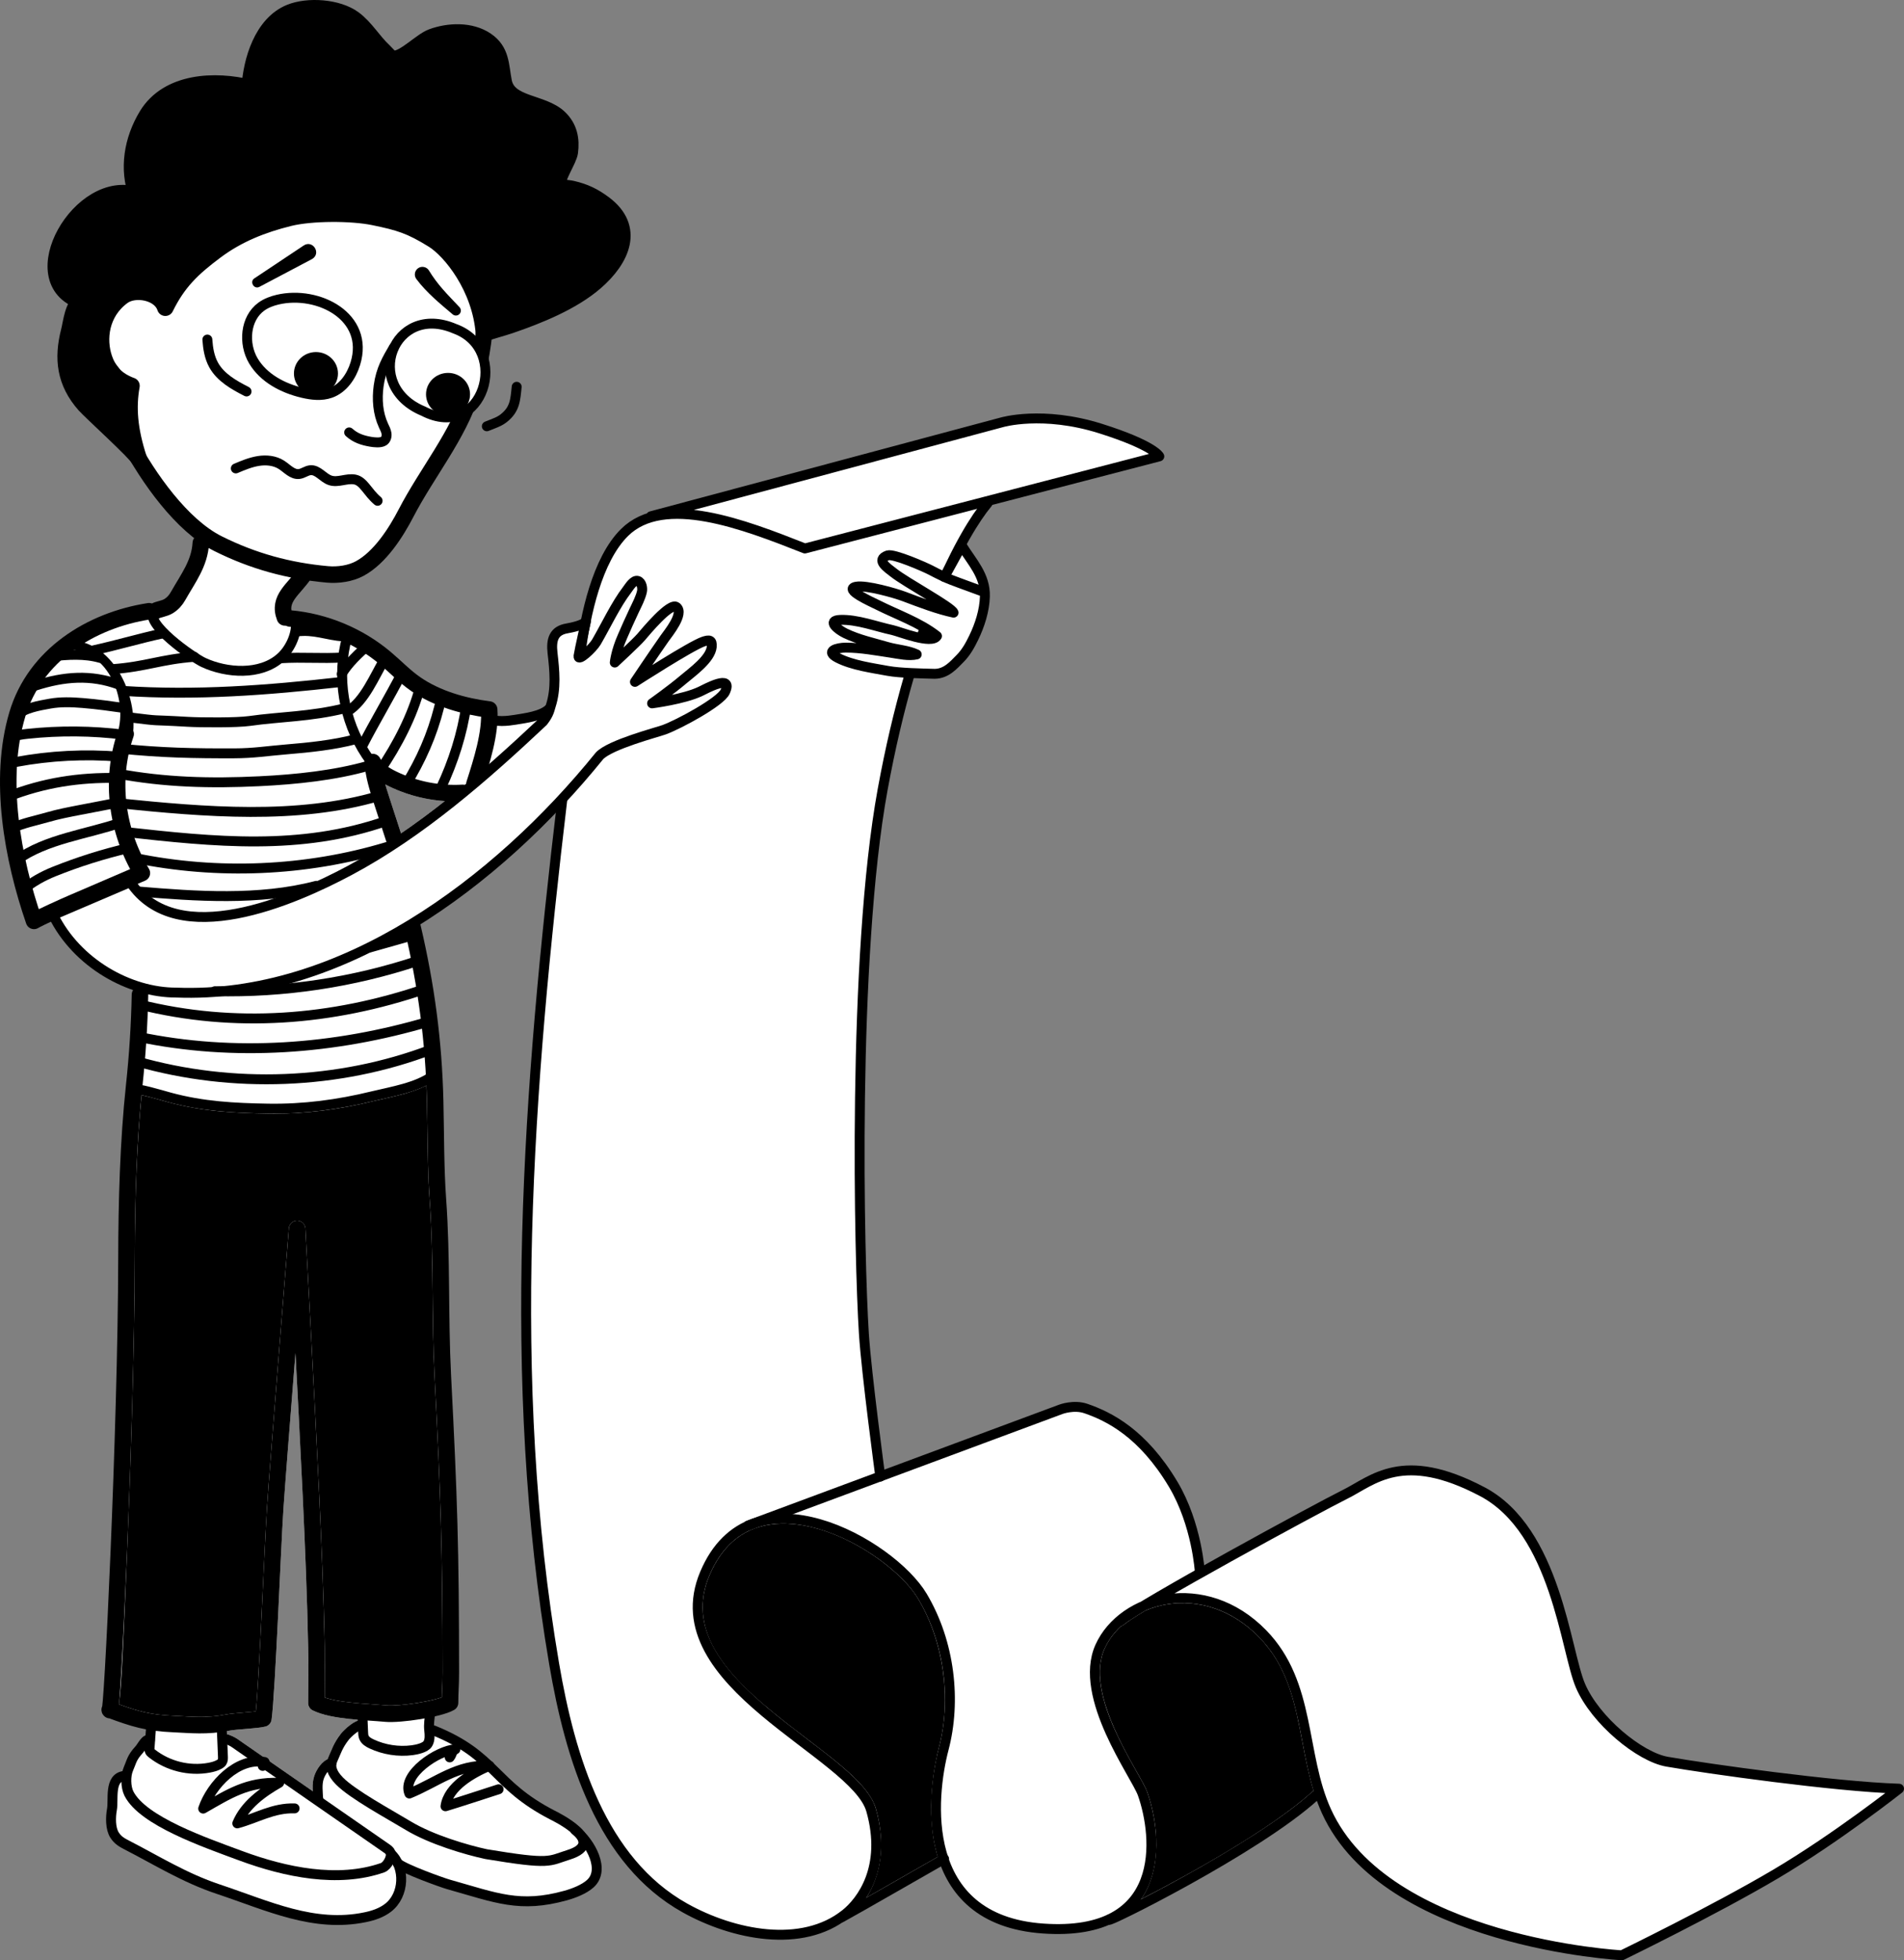 <?xml version="1.0" encoding="UTF-8"?>
<svg id="illustrations" xmlns="http://www.w3.org/2000/svg" version="1.1" viewBox="0 0 288.192 296.761">
  <rect x="0" y="0" width="288.192" height="296.761" fill="#808080" stroke="none"/>
  <!-- Generator: Adobe Illustrator 29.6.1, SVG Export Plug-In . SVG Version: 2.1.1 Build 9)  -->
  <defs>
    <style>
      .st0, .st1, .st2 {
        stroke-width: 2.5px;
      }

      .st0, .st1, .st2, .st3, .st4 {
        stroke: #000;
        stroke-linecap: round;
        stroke-linejoin: round;
      }

      .st0, .st3 {
        fill: none;
      }

      .st2, .st5, .st4 {
        fill: #fff;
      }

      .st3, .st4 {
        stroke-width: 1.5px;
      }
    </style>
  </defs>
  <g>
    <path class="st5" d="M245.473,296.193c-1.458-.077-35.815-2.122-44.849-21.885-.246-.538-.486-1.135-.757-1.88l-.286-.787-.624.558c-7.606,6.78-28.331,18.011-31.106,18.582l-.06.013-.056.024c-2.101.932-4.676,1.404-7.653,1.404-.71,0-1.455-.027-2.213-.08-5.936-.416-10.337-2.569-13.082-6.4-.71-.992-1.303-2.104-1.811-3.403l-.24-.611-.57.326c-8.935,5.118-14.298,8.173-14.716,8.382.021-.013.021-.017.012-.017-.009,0-.142.034-.142.034l-.081.056c-2.518,1.719-5.597,2.59-9.149,2.59-4.565,0-9.856-1.494-14.517-4.099-13.436-7.511-17.778-24.755-19.876-37.072-7.417-43.538-3.797-88.58,1.219-130.77l2.763-22.245c.784-6.149,2.588-14.34,6.727-18.433,1.02-1.008,2.264-1.758,3.698-2.229l.173-.057.107-.147c.018-.023.049-.055.101-.068l53.084-14.213c.099-.029,2.092-.611,5.392-.611,3.166,0,6.428.523,9.694,1.555,7.98,2.52,8.909,4.127,8.989,4.302.022.049.021.105-.002.153-.023.05-.067.086-.12.1l-25.779,6.703-.102.282c-1.064,1.302-10.349,13.129-15.863,43.313-4.538,24.838-3.653,69.66-2.837,82.312.32,4.972,1.754,16.119,2.354,20.681l.094.705,27.122-10.08c.041-.015,1.032-.378,2.249-.378.6,0,1.158.088,1.659.261,3.47,1.197,8.624,3.696,13.308,11.539,2.863,4.795,3.733,10.276,3.975,12.411l.096.849.745-.418c8.568-4.809,18.644-10.227,20.995-11.393.559-.277,1.124-.602,1.713-.941,2.188-1.259,4.65-2.676,8.35-2.676,3.193,0,6.746,1.058,10.861,3.232,8.554,4.521,11.412,16.116,13.304,23.788.585,2.376,1.086,4.409,1.625,5.663,2.28,5.323,9.041,10.72,12.977,11.403,5.746.999,25.236,3.769,35.082,4.083.077.003.144.053.168.126.023.073,0,.153-.061.201-.094.074-9.479,7.479-18.687,12.926-9.247,5.474-23.167,12.249-23.307,12.317l-.08.018h-.01Z"/>
    <g>
      <path d="M131.144,287.28c1.997-3.167,3.043-7.75,1.435-13.441-.949-3.357-5.353-6.717-10.451-10.605-8.925-6.808-19.04-14.523-14.766-24.69,2.053-4.882,5.489-7.524,10.215-7.853,8.464-.596,18.479,6.444,21.4,11.354,3.878,6.516,5.081,15.148,3.139,22.528-.473,1.798-2.268,9.579-.171,16.534-2.704,1.549-7.394,4.234-10.801,6.174Z"/>
      <path d="M198.573,271.294c-6.139,5.602-18.821,12.617-25.868,16.23,3.26-4.661,2.579-11.587.954-16.193-.245-.694-.832-1.733-1.644-3.172-2.563-4.54-7.335-12.99-4.831-18.556.577-1.281,1.443-2.445,2.524-3.438.129-.022.253-.08.359-.172.466-.403,1.632-1.163,3.271-2.157.984-.424,2.037-.742,3.134-.935,5.048-.888,10.193.921,14.121,4.962,4.376,4.501,5.436,10.054,6.557,15.934.465,2.438.948,4.93,1.688,7.342-.095.032-.186.083-.265.155Z"/>
      <g>
        <path class="st3" d="M113.236,230.947l47.339-17.594s1.966-.743,3.784-.116c3.493,1.204,8.59,3.724,13.21,11.459,3.619,6.06,4.041,13.32,4.041,13.32"/>
        <path class="st3" d="M127.37,290.271c.723-.361,15.534-8.851,15.534-8.851"/>
        <path class="st3" d="M167.93,290.59c-1.21.967,22.198-10.574,31.149-18.743"/>
        <path class="st3" d="M149.476,76.187c-3.663,4.395-11.239,17.948-15.879,43.344-4.64,25.396-3.55,71.351-2.84,82.356.396,6.136,2.485,21.654,2.485,21.654"/>
        <path class="st3" d="M98.533,78.156l53.084-14.213s6.168-1.842,14.983.942c8.134,2.569,8.876,4.203,8.876,4.203l-53.647,13.948c-9.22-3.639-21.314-8.343-27.295-2.426-4.165,4.12-5.932,12.514-6.674,18.325l-2.762,22.244c-5.181,43.579-8.567,87.594-1.221,130.716,2.429,14.26,7.16,29.886,19.786,36.945,7.349,4.109,17.745,6.187,24.315.921,2.364-1.895,6.341-7.008,3.879-15.719-2.462-8.711-32.194-19.127-25.187-35.792,7.007-16.665,28.217-4.545,32.951,3.409,4.205,7.065,5.113,15.908,3.219,23.104-1.894,7.196-3.897,25.871,15.04,27.196,18.938,1.326,17.343-13.94,15.07-20.379-1.016-2.88-9.86-14.711-6.451-22.286,3.409-7.575,15.847-10.989,24.631-1.954,7.361,7.571,5.704,18.242,9.658,26.891,9.09,19.884,44.693,21.778,44.693,21.778,0,0,14.014-6.818,23.293-12.309,9.279-5.492,18.666-12.912,18.666-12.912-9.834-.315-29.047-3.032-35.108-4.086-4.122-.717-10.842-6.209-13.114-11.512-2.273-5.303-3.686-23.463-14.845-29.361-12.07-6.38-16.59-1.681-20.758.387-4.19,2.079-31.199,16.749-34.04,19.211"/>
      </g>
    </g>
  </g>
  <g>
    <path class="st5" d="M140.83,102.174c-1.929-.051-4.842-.127-6.457-.427l-1.095-.196c-2.178-.383-4.645-.818-6.537-1.785-.748-.382-1.069-.743-.982-1.104.134-.552,1.207-.804,2.147-.804h.104c.529.002,1.047.025,1.563.064l.228-1.102c-.722-.249-1.355-.505-1.938-.786-1.01-.485-1.971-1.271-1.854-1.834.069-.332.463-.514,1.17-.541.105-.004.211-.005.317-.005,1.747,0,3.598.5,5.388.984.795.215,1.537.415,2.239.566.225.049.623.176,1.119.335,1.602.516,2.847.841,3.699.969l.386-1.041c-1.527-.959-3.223-1.723-4.861-2.462-.916-.413-1.862-.839-2.748-1.287l-.404-.196c-2.237-1.07-3.515-1.806-3.436-2.407.011-.089.047-.358.676-.476.162-.03.351-.042.559-.042,1.925,0,5.646,1.097,6.803,1.533l.214.081c.979.37,1.963.742,2.938,1.087l.486-1.018-1.185-.722c-1.77-1.075-3.44-2.09-4.262-2.745l-.275-.213c-.663-.506-1.568-1.196-1.464-1.867.02-.129.08-.522.92-.825.025-.009.102-.03.26-.03,1.53,0,5.495,1.813,6.396,2.262l.145.075c.397.207.808.42,1.291.656l.485.237,2.544-4.621c.031-.057.091-.093.156-.095.059.004.126.034.159.087.325.525.673,1.032,1.018,1.533,1.29,1.873,2.59,3.759,2.518,6.281-.071,2.48-.975,4.821-1.721,6.349-.496,1.021-1.11,2.194-2.11,3.2l-.268.273c-.896.923-2.009,2.068-3.698,2.072l-.632-.017Z"/>
    <path class="st5" d="M109.987,103.403c-.088-.084-.244-.197-.583-.197-.779,0-2.047.586-3.186,1.161l-.282.141c-.941.45-2.322.869-4.104,1.247l-.461-1.006c.89-.677,1.648-1.282,2.254-1.796.184-.157.398-.331.633-.521,1.474-1.197,3.493-2.835,3.652-4.484.02-.19.076-.769-.253-1.03-.119-.095-.263-.139-.451-.139-.283,0-.592.105-.799.175-.902.304-3.521,1.797-7.373,4.203l-.77-.799c.827-1.218,1.752-2.573,2.457-3.576.059-.083.139-.19.258-.351.953-1.282,2.728-3.669,1.544-4.666-.126-.106-.246-.153-.392-.153-1.086,0-3.277,2.415-5.066,4.519l-.192.226c-.263.306-.975,1.011-2.116,2.096l-.928-.591c.159-.475.348-.959.561-1.439l.513-1.167c.349-.799.589-1.349,1.246-2.741l.223-.463c.387-.798.825-1.703.984-2.499.1-.491-.022-1.553-.752-1.781-.077-.024-.15-.036-.225-.036-.586,0-1.142.788-1.462,1.242l-.142.196c-1.189,1.55-2.259,3.532-3.298,5.458-.467.866-.922,1.709-1.371,2.478-.279.479-.884,1.085-1.131,1.323l-1.33,1.284.382-1.809c.337-1.597.855-3.866.864-3.9.022-.098-.039-.196-.176-.224-.074,0-.146.047-.173.115l-.054.132-.11.091c-.405.335-1.591.657-2.585.828-2.431.415-2.53,2.313-2.346,3.922.282,2.462.604,5.253-.26,7.919l-.076.255-.16.176-.027.014c-1.016.925-3.114,1.256-4.512,1.476l-.446.072c-.77.126-1.443.19-2.004.19-.295,0-.536-.017-.732-.043l-.494-.135.003-.499c.002-.312.004-.625-.018-.929-.023-.325-.274-.589-.597-.629-3.011-.376-7.331-1.329-10.81-3.729-1.037-.716-1.959-1.558-2.938-2.452-.541-.495-1.083-.989-1.643-1.46-4.106-3.45-9.315-5.626-14.667-6.128l-.442-.042-.065-.439c-.187-1.248.501-2.114,1.637-3.425.478-.55,1.018-1.173,1.472-1.876.116-.18.142-.408.067-.608-.075-.201-.242-.357-.448-.417l-15.704-4.614c-.062-.019-.126-.028-.191-.028-.141,0-.277.043-.393.126-.171.121-.276.31-.288.52-.128,2.338-1.205,4.127-2.454,6.203-.298.496-.6.998-.892,1.514-.329.583-.705.986-1.216,1.307-.203.127-.55.239-1.081.388-.354.1-.599.181-.797.296l-.233.135-.252-.095c-.091-.034-.169-.053-.287-.053-.016,0-.031,0-.048,0-10.153,1.574-18.003,7.743-20.487,16.099-3.375,11.354.138,24.719,2.532,31.675.069.199.221.353.419.422.073.026.149.039.227.039.128,0,.253-.036.362-.104.223-.139.888-.469,1.978-.979l.485-.228.254.471c2.512,4.655,6.93,8.339,12.12,10.109l.694.237-.404.612c-.087.132-.128.243-.13.349-.09,4.562-.382,9.176-.871,13.711-.773,7.19-1.157,15.803-1.173,26.33-.037,23.519-1.92,63.534-2.415,67.741l-.011.097-.043.087c-.061.125-.083.264-.062.401.05.338.362.639.681.656l.084.005.08.029c2.043.753,3.664,1.287,5.423,1.624l.495.095-.126,1.76-.313.138c-.382.167-.733.686-.977,1.045-.121.181-.238.35-.352.476-.887.975-1.09,1.513-1.351,2.202-.084.223-.176.464-.301.749-.077.175-.134.372-.185.575l-.089.358-.364.063c-1.624.283-1.775,1.982-1.795,3.854-.006.505-.011.982-.075,1.332-.224,1.213-.246,2.997.428,4.03.564.867,1.271,1.229,2.019,1.61,1.092.561,2.182,1.151,3.358,1.789,3.243,1.76,6.596,3.579,10.423,4.855,1.221.406,2.426.836,3.62,1.262l.125.045c4.865,1.735,9.459,3.374,14.344,3.374,1.434,0,2.864-.146,4.25-.434.954-.2,2.358-.569,3.529-1.476,1.212-.938,1.957-2.447,2.042-4.141.018-.363,0-.742-.05-1.128l-.134-1.022.935.434c2.214,1.027,5.678,2.22,6.121,2.345.873.247,1.691.485,2.471.713,3.734,1.092,6.433,1.88,9.509,1.88,1.843,0,3.718-.281,5.9-.887.957-.265,2.725-.854,3.811-1.835.703-.634,1.061-1.509,1.035-2.53-.049-1.938-1.386-3.967-2.654-5.255-.764-.923-2.226-1.949-4.123-2.894-4.197-2.158-6.312-4.245-8.355-6.264-2.354-2.324-4.578-4.52-9.737-6.575l-.509-.061.01-.513c.007-.387.035-.768.087-1.201l.069-.636.394-.09c1.277-.292,2.267-.62,2.784-.925.207-.121.335-.347.335-.588,0-.723.024-1.304.054-1.992.033-.737.066-1.522.065-2.638-.01-18.877-.267-26.543-1.214-44.94-.203-3.961-.245-8.001-.287-11.939-.049-4.837-.101-9.838-.458-14.761-.24-3.304-.291-7.025-.341-10.625-.02-1.442-.039-2.85-.07-4.176-.211-8.931-1.302-17.343-3.427-26.444l-.049-.096-.193-.472.406-.253c9.97-6.203,19.241-14.564,27.585-24.882,1.119-1.196,4.931-2.458,8.512-3.535.562-.169.986-.297,1.192-.372,1.937-.704,8.568-4.135,9.351-5.857.305-.67.324-1.138.061-1.392ZM51.589,262.48c-.862,1.106-1.229,1.98-1.583,2.826-.105.252-.212.508-.335.774-.037.081-.06.164-.089.246-1.006.459-1.741,1.71-2.015,2.536-.255.767-.264,1.544-.228,2.307l-11.455-7.946c-.171-.118-.895-.592-1.526-.642l-.021-.514c.14-.024.273-.042.416-.069.443-.086,1.37-.162,2.265-.236,1.266-.105,2.462-.204,3.155-.377.498-.124.87-.54.938-1.049.367-2.771.825-12.395,1.229-20.886.215-4.502.417-8.754.563-11.011.196-3.017,1.037-13.729,1.822-23.62.4,7.614.829,15.952,1.096,21.682.304,6.48.671,14.937.821,22.87.035,1.848.024,3.646.012,5.551-.006.954-.012,1.918-.012,2.898,0,.479.272.914.702,1.124,1.767.861,4.293,1.197,6.789,1.407l.007.155c-1.236.386-2.534,1.954-2.55,1.975ZM60.697,126.16l-1.74-5.362c-.219-.674-.44-1.356-.637-2.043.185.099.367.191.544.277,2.651,1.292,5.532,2.047,8.464,2.238-2.161,1.705-4.37,3.346-6.632,4.89Z"/>
    <path d="M66.924,255.703c-.019.417-.035.82-.046,1.259-1.922.671-6.59,1.38-8.383,1.216-.639-.061-1.356-.11-2.115-.164-2.405-.168-5.329-.373-7.237-1.03.003-.688.007-1.369.011-2.046.013-1.92.024-3.734-.012-5.613-.151-7.965-.52-16.443-.823-22.94-.615-13.181-2.082-40.144-2.097-40.415-.035-.656-.574-1.173-1.231-1.182h-.017c-.65,0-1.193.499-1.246,1.149-.029.363-2.931,36.363-3.319,42.341-.148,2.278-.342,6.345-.566,11.054-.347,7.284-.771,16.187-1.11,19.76-.575.067-1.295.127-1.921.179-1.007.084-1.958.162-2.536.274-2.578.502-4.556.393-6.652.275-.423-.023-.849-.047-1.282-.065-3.424-.148-5.279-.633-8.341-1.742.391-2.752.661-9.115,1.27-23.941.33-8.035,1.1-28.357,1.123-43.463.015-9.838.357-17.965,1.034-24.821,1.126.245,2.722.698,3.39.888l.684.192c5.293,1.44,10.354,1.639,15.085,1.719.316.005.632.008.948.008,4.858,0,9.771-.622,14.984-1.896.48-.117,1-.233,1.541-.354,2.064-.463,4.512-1.018,6.469-2.008.034.803.069,1.606.088,2.417.031,1.32.051,2.722.07,4.157.051,3.63.103,7.384.346,10.739.354,4.857.404,9.831.454,14.64.041,3.938.084,8.009.29,12.02.944,18.359,1.201,26.01,1.211,44.843,0,1.079-.032,1.839-.063,2.554Z"/>
    <g>
      <path class="st0" d="M70.054,120.035c-3.651.216-7.354-.524-10.641-2.126-1.199-.584-2.405-1.346-2.99-2.545.108,1.995.73,3.921,1.346,5.821.657,2.025,1.314,4.049,1.971,6.074"/>
      <path class="st0" d="M19.022,111.116c-2.431,6.988-1.333,14.762,2.452,21.057l-10.58,4.548c-.711.293-5.043,2.25-5.749,2.692-3.263-9.478-5.448-21.421-2.524-31.259,2.658-8.942,11.061-14.242,19.937-15.618"/>
      <path class="st0" d="M43.903,93.635c5.256.47,10.353,2.589,14.394,5.984,1.555,1.306,2.96,2.798,4.632,3.951,3.192,2.202,7.264,3.363,11.113,3.844.254,3.545-1.154,7.892-2.234,11.277"/>
    </g>
    <path class="st0" d="M21.186,150.576c-.09,4.6-.382,9.196-.874,13.771-.908,8.445-1.156,17.704-1.169,26.258-.04,25.332-2.218,70.392-2.539,68.225,3.692,1.371,5.675,1.998,9.683,2.172,2.614.113,4.96.403,8.226-.232,1.123-.218,4.267-.327,5.356-.599.561-4.226,1.372-25.457,1.786-31.813.393-6.038,3.318-42.322,3.318-42.322,0,0,1.473,27.076,2.096,40.405.347,7.437.681,15.467.823,22.906.054,2.808,0,5.567,0,8.472,2.575,1.255,7.441,1.315,10.486,1.601,2.155.202,8.15-.709,9.74-1.644,0-1.636.12-2.553.119-4.629-.01-18.664-.253-26.241-1.213-44.906-.457-8.89-.101-17.81-.745-26.686-.338-4.66-.305-10.233-.414-14.834-.216-9.132-1.339-17.44-3.415-26.336"/>
    <path class="st0" d="M30.395,82.202c-.171,3.108-1.932,5.36-3.433,8.016-.366.648-.804,1.145-1.448,1.549-.562.353-1.687.528-1.933.702"/>
    <path class="st0" d="M46.096,86.816c-1.549,2.399-4.103,3.741-2.98,6.653"/>
    <g>
      <path class="st3" d="M34.188,263.327c.212-.098,1.076.379,1.268.512,7.683,5.329,15.366,10.659,23.049,15.988.241.167.494.35.598.624.265.698-.489,2.052-1.194,2.298-6.748,2.357-14.727.685-21.431-1.794-5.567-2.059-14.856-5.275-16.957-9.413-.509-1.003-.534-2.732-.081-3.761.514-1.167.471-1.637,1.62-2.902.467-.514,1.01-1.781,1.62-1.451"/>
      <path class="st3" d="M18.766,268.856c-2.275.292-1.552,3.608-1.821,5.069-.215,1.17-.248,2.901.401,3.898.513.789,1.112,1.119,1.949,1.548,4.338,2.224,8.624,4.921,13.756,6.632,7.551,2.517,14.452,5.865,22.244,4.241,1.249-.26,2.445-.66,3.454-1.44,2.455-1.9,2.664-6.055.412-8.192"/>
      <path class="st3" d="M74.075,108.678c.797.729,2.902.452,3.922.285,1.517-.249,3.984-.543,5.12-1.657"/>
      <path class="st3" d="M23.309,92.461c-1.589,1.865,5.873,7.08,7.502,7.834,3.487,1.614,8.577,1.983,11.639-.721,1.378-1.217,2.403-3.342,2.352-5.147"/>
      <path class="st3" d="M20.064,164.932c.4-.344,4.517.907,5.633,1.211,5.007,1.362,9.755,1.606,14.901,1.692,5.333.089,10.579-.605,15.742-1.867,2.83-.691,6.973-1.343,9.289-3.201"/>
      <path class="st3" d="M22.867,261.469c-.076,1.056-.152,2.112-.229,3.169-.012.161-.022.329.043.476.061.137.179.237.296.329,2.426,1.922,5.665,2.729,8.683,2.166.534-.1,1.067-.243,1.541-.513.148-.085.293-.185.391-.327.17-.249.164-.577.151-.881-.06-1.437-.119-2.874-.179-4.311"/>
      <g>
        <path class="st3" d="M60.18,282.058c.97.882,6.739,2.945,7.646,3.202,7.317,2.066,10.838,3.63,17.781,1.706,1.23-.341,2.79-.94,3.738-1.794,2.305-2.079.109-6.173-2.297-8.135"/>
        <path class="st3" d="M50.157,266.918c-.842.173-1.606,1.359-1.879,2.181-.342,1.033-.164,2.18-.124,3.268.004-.042.008-.084.012-.127"/>
        <path class="st3" d="M65.615,261.958c9.518,3.832,8.987,8.185,18.026,12.833.26.134,8.517,4.104,2.426,6.007-3.066.958-2.605,1.544-12.473-.101-2.909-.617-8.309-2.195-11.793-4.304-2.865-1.734-8.436-4.735-10.44-6.79-1.177-1.207-1.447-2.253-1.008-3.209.532-1.159.777-2.106,1.828-3.454.427-.547,2.01-2.026,2.644-1.742"/>
        <path class="st3" d="M54.934,259.156c.064.024.036-.118-.028-.096s-.073.108-.07.176c.042,1,.084,2,.126,3,.011.268.024.542.126.79.197.478.682.764,1.15.983,1.902.89,4.06,1.225,6.142.955.715-.093,2.004-.368,2.377-.984.337-.557.286-1.341.213-1.988-.111-.985.052-1.711.142-2.698"/>
      </g>
      <path class="st4" d="M19.727,133.539c7.03,10.599,24.804,2.724,33.159-1.737,10.805-5.769,20.433-14.208,29.31-22.558.926-1.173.978-1.809,1.169-2.397.847-2.62.575-5.306.266-7.996-.233-2.034.199-3.38,2.194-3.721.53-.09,2.731-.511,2.888-1.163,0,0-.989,4.313-1.14,5.322-.151,1.009,2.16-1.175,2.692-2.087,1.432-2.455,2.936-5.675,4.655-7.917.318-.414.971-1.544,1.628-1.339.596.186.717,1.121.627,1.569-.187.931-.773,2.031-1.194,2.924-.922,1.952-1.025,2.249-1.759,3.906-1.014,2.288-1.169,3.957-1.169,3.957,0,0,3.29-3.051,3.958-3.826.704-.817,4.448-5.369,5.394-4.572,1.189,1.002-1.273,3.975-1.833,4.772-1.648,2.347-4.467,6.554-4.467,6.554,0,0,8.482-5.47,10.361-6.104.873-.295,1.367-.279,1.262.804-.178,1.837-2.946,3.797-4.221,4.88-1.964,1.668-4.807,3.673-4.807,3.673,0,0,4.819-.618,7.314-1.812.788-.377,4.997-2.709,3.745.046-.699,1.538-7.01,4.948-9.247,5.761-1.08.392-8.169,2.237-9.775,3.953-15.506,19.177-39.096,36.836-64.096,35.836-7,0-15-4.402-18.602-11.737l11.686-4.993Z"/>
      <path class="st4" d="M142.943,87.347c-.86-.402-1.489-.733-2.091-1.045-.838-.435-5.609-2.541-6.504-2.219-1.904.687.053,1.937.872,2.589,1.914,1.524,8.833,5.237,9.115,6.077-2.371-.501-4.978-1.498-7.485-2.445-1.33-.502-5.731-1.767-7.262-1.482-2.03.378,2.352,2.302,3.211,2.735,2.974,1.5,6.389,2.665,9.023,4.736-.793,1.311-5.687-.682-6.738-.908-2.445-.526-5.355-1.638-7.899-1.541-2.15.082-.34,1.499.756,2.027,2.026.976,4.256,1.455,6.409,2.081,1.409.409,3.092.489,4.405,1.118-1.174.293-2.738-.077-3.927-.254-2.232-.334-4.545-.769-6.806-.772-1.276-.001-3.267.504-1.199,1.56,2.19,1.119,5.17,1.517,7.582,1.964,1.786.331,5.214.389,7.048.441,1.785,0,2.913-1.354,3.844-2.291.927-.932,1.505-1.98,2.076-3.151.934-1.917,1.64-4.125,1.701-6.274.09-3.152-1.97-5.224-3.507-7.713l-2.625,4.768Z"/>
      <path class="st3" d="M142.943,87.347c1.119.523,3.21,1.23,5.557,2.11"/>
    </g>
    <path class="st3" d="M39.767,267.338c.083-.298.571.01.279-.588-4.117-.735-8.08,3.477-9.292,7.052,3.963-2.267,6.669-4.056,11.504-3.906-2.583,1.465-5.19,3.381-6.341,6.144,2.978-.802,5.445-2.376,8.674-2.269"/>
    <path class="st3" d="M68.072,266.051c.401-.519.258-.89.864-1.227-2.618.127-8.18,3.808-6.974,6.697,4.278-1.755,7.243-4.441,12.129-4.203-2.565,1.082-6.244,3.126-6.661,6.132,2.62-.796,5.581-1.786,8.039-2.575"/>
    <g>
      <path class="st2" d="M45.019,23.485c-7.483,1.203-14.226,1.648-19.465,7.19-4.621,4.888-9.229,8.583-10.783,15.085-1.314,5.5,2.097,16.118,4.82,21.215,2.82,5.278,7.878,12.564,13.399,15.325,5.313,2.657,10.701,4.131,16.578,4.657,1.622.145,3.476-.123,4.886-.887,3.071-1.666,5.475-5.44,7.009-8.397,3.174-6.119,7.85-11.695,9.943-18.302,2.482-7.838,2.768-16.067.794-24.14-.875-3.576-7.541-14.902-27.181-11.745Z"/>
      <path class="st4" d="M42.032,45.362c-.874.205-1.733.525-2.462,1.049-2.468,1.777-2.771,5.602-1.222,8.22,1.549,2.617,4.478,4.145,7.438,4.847,1.39.329,2.879.501,4.226.027,1.903-.67,3.177-2.522,3.771-4.451,2.191-7.117-5.615-11.127-11.751-9.692Z"/>
      <path class="st4" d="M68.85,49.773c-9.334-4.019-14.118,8.611-4.777,12.472,8.963,4.654,13.366-9.334,4.777-12.472Z"/>
      <path class="st3" d="M31.386,51.403c.091,1.326.304,2.677.945,3.842,1.046,1.9,3.057,3.033,4.988,4.02"/>
      <path class="st3" d="M73.684,64.535c1.17-.467,1.899-.694,2.583-1.241,1.694-1.355,1.727-2.721,1.939-4.74"/>
      <path d="M38.548,42.11l7.37-4.911c1.397-.997,2.794,1.177,1.298,2.026,0,0-7.945,4.199-7.945,4.199-.854.447-1.556-.831-.723-1.314h0Z"/>
      <path d="M68.516,47.59c-1.921-1.626-3.941-3.275-5.483-5.33-.393-.504-.3-1.234.208-1.623.537-.417,1.334-.267,1.685.315.613,1.006,1.314,1.947,2.107,2.852.791.906,1.662,1.79,2.519,2.702.284.302.27.777-.032,1.062-.281.265-.717.268-1.004.023h0Z"/>
      <path class="st3" d="M59.609,52.606c-1.01,1.741-1.95,3.273-2.298,5.824-.276,2.02-.121,4.136.732,5.987.183.396.399.788.46,1.219s-.072.927-.447,1.15c-.492.292-1.408.185-1.973.089-1.184-.202-2.281-.549-3.234-1.415"/>
      <path class="st3" d="M35.693,70.914c1.108-.467,2.229-.938,3.416-1.127,1.187-.189,2.466-.07,3.48.576.876.558,1.664,1.524,2.695,1.395.593-.074,1.094-.516,1.688-.573,1.139-.109,1.911,1.164,2.995,1.531,1.195.405,2.511-.364,3.75-.122,1.331.261,1.899,1.927,3.44,3.224"/>
      <ellipse cx="47.824" cy="56.541" rx="3.332" ry="3.244"/>
      <ellipse cx="67.816" cy="59.697" rx="3.332" ry="3.244"/>
      <path class="st1" d="M73.252,50.491c.88-.351,2.804-.852,3.936-1.239,4.312-1.473,9.413-3.528,12.898-6.538,4.024-3.476,6.176-8.234,1.318-11.86-1.549-1.156-2.916-1.807-4.801-2.243-.843-.195-1.909-.058-2.113-.932-.199-.849,1.599-3.516,1.749-4.617.269-1.981-.091-3.767-1.572-5.196-2.548-2.459-7.741-1.895-8.44-5.516-.478-2.478-.315-4.649-2.643-6.226-2.35-1.592-5.701-1.447-8.236-.502-1.549.577-4.09,3.248-5.61,3.285-.733.018-1.096-.651-1.638-1.154-1.62-1.501-2.782-3.571-4.574-4.887-2.404-1.766-6.906-2.079-9.631-.966-4.218,1.722-5.862,7.343-6.092,11.399-5.201-1.284-12.398-1.067-15.582,4.223-2.208,3.669-2.948,8.036-1.464,12.092-8.479-2.996-17.745,12.937-8.405,15.976-1.305.528-1.56,3.29-1.879,4.538-1.066,4.162-.657,7.76,2.368,11.176.889,1.004,7.804,7.285,8.154,8.126-1.446-4.427-1.673-7.802-1.097-11.02,0,0-1.768-.584-2.729-1.736-.779-.935-1.097-1.502-1.406-2.398-.994-2.888-.579-6.945,2.811-9.426,1.827-1.336,5.663-.684,6.449,1.736,1.891-3.845,4.024-5.922,7.628-8.614,3.347-2.501,7.085-3.98,11.127-4.98,3.376-.835,9.422-.826,12.765-.142,3.928.805,5.589,1.312,9.02,3.439,2.622,1.625,7.162,7.186,7.689,14.2Z"/>
    </g>
  </g>
  <g>
    <path class="st3" d="M20.713,160.678c14.466,4.138,30.522,3.563,44.583-1.792"/>
    <path class="st3" d="M20.878,156.952c14.574,3.067,29.773,1.929,44.053-2.301"/>
    <path class="st3" d="M21.097,152.075c14.424,3.599,29.163,2.447,43.231-2.356"/>
    <path class="st3" d="M32.529,150.059c10.428.247,20.896-1.324,30.792-4.62"/>
    <path class="st3" d="M56.054,143.418c2.527-.705,3.665-1.048,6.192-1.753"/>
    <path class="st3" d="M20.94,134.962c8.65.73,18.285,1.419,26.95-.859"/>
    <path class="st3" d="M20.385,129.884c12.519,2.59,25.894,2.041,38.135-1.644"/>
    <path class="st3" d="M18.796,125.939c13.75,1.519,26.648,2.892,39.71-1.664"/>
    <path class="st3" d="M18.029,121.611c12.923,1.305,26.956,2.554,39.412-1.128"/>
    <path class="st3" d="M17.809,117.118c7.08,1.328,14,1.517,21.479,1.151,5.589-.274,11.379-.881,16.547-2.356"/>
    <path class="st3" d="M18.248,113.337c6.202.633,11.092.728,17.193.71,2.984-.009,4.946-.352,7.92-.596,3.37-.276,7.181-.668,10.448-1.539"/>
    <path d="M17.812,110.913c1.52-5.06-1.4-12.367-7.292-12.585-.144-.033-.352.13-.966-.138-.154-.088-.313-.237-.404-.444-.254-.551.189-1.193.775-1.235,1.172-.095,1.214,1.727.003,1.564-.406-.083-.667-.48-.584-.885-.019.104-.057.354.212.63.255.209.417.175.504.175.515-.025.666-.84.233-1.068,6.69-.078,10.635,8.123,9.813,14.459-.237,1.673-2.742,1.164-2.295-.475h0Z"/>
    <path class="st3" d="M56.093,115.224c-3.723-4.986-5.154-11.615-3.82-17.693.171-.779.8-1.757,1.511-1.398"/>
    <path class="st3" d="M19.228,108.557c5.837.718,2.742.338,9.197.717,1.953.115,7.43.152,9.366-.127,4.515-.649,9.239-.633,14.45-1.933"/>
    <path class="st3" d="M18.553,104.591c11.201.734,21.854-.081,33.008-1.336"/>
    <path class="st3" d="M17.034,101.301c5.048-.364,7.336-1.499,12.384-1.863"/>
    <path class="st3" d="M42.474,99.655c3.449-.216,6.044.089,9.492-.127"/>
    <path class="st3" d="M13.87,98.516c3.939-.862,6.945-1.796,10.885-2.658"/>
    <path class="st3" d="M44.879,95.605c2.694-.358,4.504.566,7.214.759"/>
    <path class="st3" d="M19.665,128.578c.076.06.165-.098.096-.166s-.182-.051-.277-.029c-3.862.902-7.656,2.099-11.336,3.578-1.532.616-3.351,1.576-4.567,2.693"/>
    <path class="st3" d="M18.254,124.541c-5.031,1.741-11.313,2.456-15.712,5.667"/>
    <path class="st3" d="M17.945,121.493l-5.855,1.126c-1.638.315-3.28.631-4.882,1.096-1.925.559-3.655.862-5.474,1.701"/>
    <path class="st3" d="M17.79,117.776c-5.809-.117-11.23.714-16.633,2.848"/>
    <path class="st3" d="M18.122,114.557c-5.245-.438-10.549-.167-15.722.802-.721.135-.754-.132-1.243.414"/>
    <path class="st3" d="M18.783,111.226c-4.848-.607-9.766-.651-14.624-.13-.844.09-1.707.204-2.46.597"/>
    <path class="st3" d="M19.122,107.232c-2.197-.311-4.395-.623-6.606-.804-1.658-.136-3.337-.197-4.974.099s-3.908.667-5.085,1.843"/>
    <path class="st3" d="M18.016,103.649c-4.285-1.583-8.312-1.24-12.664.147-.625.199-1.286.463-1.634,1.019"/>
    <path class="st3" d="M70.564,106.838c-.569,4.177-1.986,8.57-3.794,12.379-.058.121-.446.569-.581.566"/>
    <path class="st3" d="M66.848,105.459c-.951,4.363-2.392,8.1-4.609,11.976-.29.507-.608,1.027-1.101,1.342"/>
    <path class="st3" d="M63.582,103.991c-1.126,4.354-3.478,8.852-6.014,12.566"/>
    <path class="st3" d="M60.914,101.744c-2.044,3.966-4.076,7.292-6.12,11.259"/>
    <path class="st3" d="M58.258,99.723c-1.595,2.639-3.033,6.385-5.668,7.987"/>
    <path class="st3" d="M55.775,97.645c-1.352,1.1-3.188,2.868-4.042,4.388"/>
    <path class="st3" d="M15.186,99.608c-2.36-.686-4.948-.513-7.39-.231"/>
  </g>
</svg>